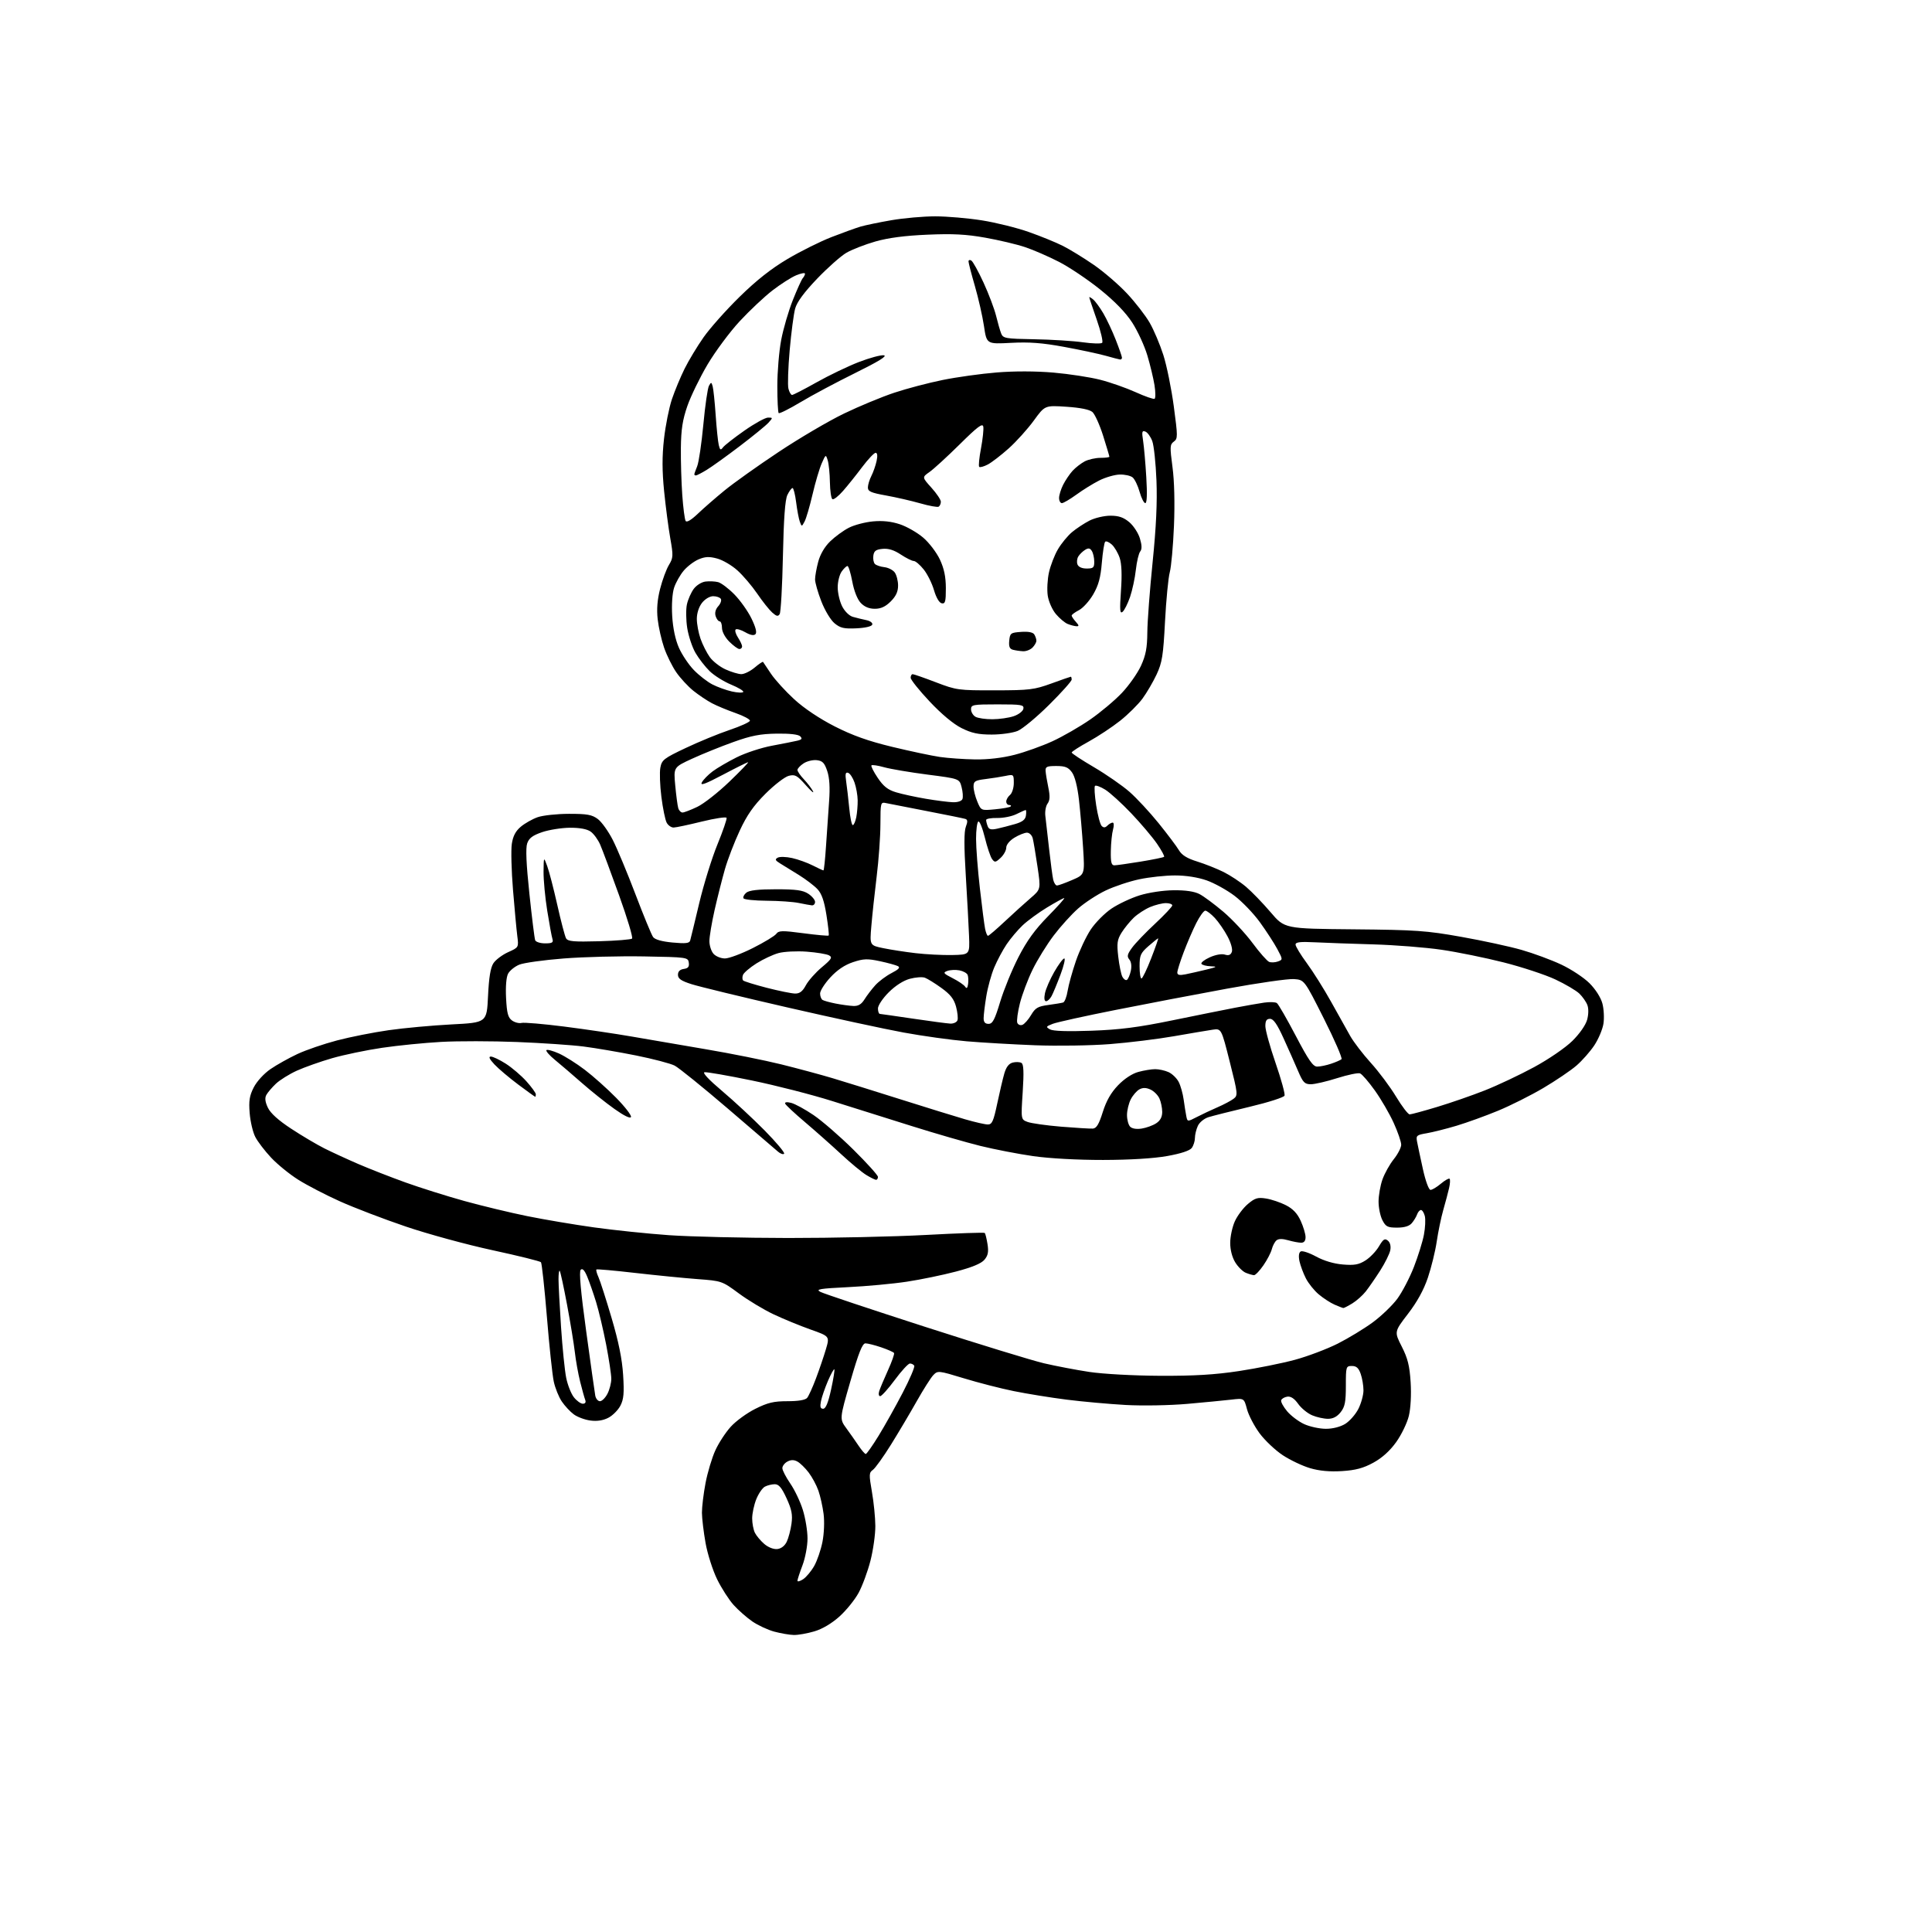 <?xml version="1.0" encoding="UTF-8" standalone="no"?>
<svg 
  version="1.1" 
  xmlns="http://www.w3.org/2000/svg" 
  xmlns:xlink="http://www.w3.org/1999/xlink" 
  xmlns:svg="http://www.w3.org/2000/svg"
  xmlns:rdf="http://www.w3.org/1999/02/22-rdf-syntax-ns#"
  xmlns:cc="http://creativecommons.org/ns#"
  xmlns:dc="http://purl.org/dc/elements/1.1/"
  viewBox="0 0 768 768"
  width="768"
  height="768"
>
<style>svg {background-color: white; }</style>"
<path stroke="none" fill="black" fill-rule="evenodd" d="M315.57,649.93C313.88,649.90 310.38,649.29 307.79,648.60C305.20,647.90 301.26,646.06 299.02,644.52C296.79,642.97 293.46,640.04 291.62,638.00C289.78,635.96 286.83,631.38 285.08,627.82C283.33,624.25 281.26,617.77 280.48,613.42C279.70,609.06 279.05,603.63 279.03,601.34C279.02,599.05 279.66,593.72 280.47,589.49C281.28,585.27 283.03,579.44 284.36,576.54C285.68,573.63 288.43,569.42 290.47,567.17C292.50,564.91 296.90,561.71 300.24,560.04C305.20,557.56 307.56,557.00 313.04,557.00C317.40,557.00 320.14,556.53 320.86,555.67C321.46,554.94 323.05,551.45 324.37,547.92C325.70,544.39 327.47,539.18 328.31,536.35C329.83,531.20 329.83,531.20 322.17,528.49C317.95,526.99 311.33,524.27 307.46,522.44C303.59,520.61 297.40,516.88 293.70,514.15C287.02,509.22 286.91,509.18 277.24,508.46C271.88,508.06 260.75,506.95 252.50,506.01C244.25,505.06 237.31,504.44 237.09,504.64C236.86,504.83 237.23,506.20 237.90,507.68C238.57,509.15 240.92,516.47 243.12,523.93C245.91,533.37 247.30,540.25 247.70,546.54C248.16,553.80 247.94,556.21 246.62,558.77C245.71,560.53 243.55,562.70 241.82,563.59C239.73,564.67 237.33,565.04 234.67,564.68C232.47,564.39 229.51,563.28 228.09,562.23C226.66,561.18 224.52,558.88 223.33,557.12C222.13,555.36 220.69,551.79 220.13,549.19C219.57,546.58 218.34,535.01 217.40,523.47C216.45,511.94 215.39,502.16 215.04,501.75C214.69,501.34 206.03,499.19 195.79,496.98C185.55,494.77 170.02,490.53 161.28,487.56C152.53,484.59 140.76,480.09 135.12,477.55C129.48,475.02 122.03,471.15 118.56,468.96C115.09,466.78 110.22,462.81 107.74,460.15C105.25,457.49 102.43,453.80 101.48,451.95C100.52,450.10 99.52,445.85 99.25,442.49C98.85,437.60 99.17,435.58 100.87,432.25C102.08,429.88 104.92,426.77 107.51,424.99C110.00,423.28 114.84,420.57 118.27,418.97C121.70,417.37 128.78,414.95 134.00,413.58C139.22,412.21 148.45,410.38 154.50,409.52C160.55,408.65 171.80,407.62 179.50,407.22C193.50,406.50 193.50,406.50 194.00,395.95C194.35,388.54 194.99,384.66 196.14,382.90C197.04,381.53 199.68,379.55 201.99,378.50C206.21,376.60 206.21,376.60 205.63,372.05C205.31,369.55 204.54,361.28 203.92,353.68C203.30,346.09 203.09,337.89 203.45,335.48C203.92,332.35 204.95,330.38 207.03,328.63C208.64,327.28 211.65,325.58 213.72,324.85C215.80,324.12 221.40,323.52 226.18,323.51C233.41,323.50 235.32,323.85 237.63,325.57C239.16,326.71 241.83,330.44 243.58,333.87C245.33,337.29 249.39,347.02 252.61,355.50C255.83,363.98 258.98,371.62 259.61,372.48C260.35,373.50 263.09,374.27 267.36,374.67C272.53,375.15 274.04,374.98 274.35,373.89C274.57,373.13 276.20,366.43 277.96,359.00C279.73,351.57 282.97,341.11 285.17,335.74C287.36,330.37 289.01,325.59 288.83,325.11C288.65,324.63 284.23,325.30 279.00,326.58C273.77,327.87 268.73,328.94 267.79,328.96C266.84,328.98 265.59,328.11 265.01,327.02C264.43,325.93 263.48,321.31 262.91,316.77C262.34,312.22 262.15,307.00 262.50,305.16C263.07,302.08 263.89,301.45 272.60,297.33C277.81,294.86 285.65,291.64 290.02,290.17C294.38,288.70 298.02,287.05 298.10,286.50C298.18,285.95 295.60,284.57 292.37,283.44C289.14,282.31 284.93,280.56 283.00,279.54C281.07,278.52 277.76,276.30 275.63,274.60C273.51,272.89 270.44,269.58 268.82,267.23C267.21,264.89 265.03,260.49 263.99,257.46C262.95,254.44 261.80,249.36 261.44,246.17C260.99,242.18 261.29,238.41 262.42,234.02C263.31,230.53 264.88,226.28 265.91,224.58C267.63,221.74 267.67,220.92 266.45,214.00C265.72,209.88 264.62,201.46 264.00,195.30C263.19,187.21 263.17,181.45 263.95,174.49C264.54,169.20 265.96,162.09 267.10,158.69C268.25,155.30 270.51,149.85 272.13,146.59C273.74,143.33 277.14,137.70 279.68,134.08C282.22,130.46 288.66,123.22 293.99,118.00C300.69,111.43 306.57,106.78 313.09,102.93C318.26,99.87 326.10,95.97 330.50,94.26C334.90,92.55 340.07,90.68 342.00,90.10C343.93,89.53 349.50,88.37 354.38,87.53C359.27,86.69 367.09,86.00 371.76,86.00C376.44,86.00 384.80,86.72 390.34,87.60C395.89,88.48 404.26,90.56 408.96,92.22C413.66,93.87 419.75,96.36 422.50,97.74C425.25,99.13 430.77,102.51 434.76,105.26C438.75,108.01 444.71,113.14 448.01,116.67C451.31,120.19 455.36,125.42 457.01,128.29C458.67,131.15 461.11,136.93 462.45,141.13C463.79,145.32 465.66,154.50 466.60,161.53C468.21,173.57 468.22,174.37 466.61,175.55C465.06,176.68 465.01,177.62 466.08,185.65C466.82,191.14 467.04,200.00 466.67,209.00C466.34,216.97 465.59,225.30 465.00,227.50C464.41,229.70 463.56,238.51 463.11,247.08C462.41,260.62 461.97,263.37 459.78,268.08C458.39,271.06 455.85,275.40 454.14,277.73C452.42,280.05 448.43,284.01 445.26,286.52C442.09,289.03 436.47,292.75 432.76,294.79C429.05,296.83 426.01,298.79 426.01,299.14C426.00,299.49 430.00,302.12 434.88,304.98C439.76,307.85 446.10,312.24 448.96,314.74C451.82,317.24 457.05,322.88 460.59,327.26C464.12,331.64 467.75,336.46 468.64,337.97C469.80,339.93 471.88,341.22 475.88,342.46C478.97,343.42 483.68,345.29 486.35,346.61C489.02,347.94 493.07,350.61 495.35,352.55C497.63,354.49 502.01,359.02 505.08,362.62C510.65,369.17 510.65,369.17 538.08,369.42C562.88,369.65 566.97,369.93 580.88,372.41C589.35,373.91 600.15,376.25 604.88,377.61C609.62,378.97 616.72,381.59 620.66,383.45C624.59,385.30 629.63,388.63 631.85,390.85C634.24,393.24 636.34,396.53 636.97,398.88C637.56,401.08 637.75,404.72 637.39,406.97C637.03,409.22 635.40,413.07 633.77,415.53C632.14,418.00 628.93,421.63 626.65,423.60C624.37,425.57 618.45,429.57 613.50,432.50C608.55,435.42 600.45,439.49 595.50,441.53C590.55,443.58 583.12,446.26 579.00,447.50C574.88,448.73 569.54,450.07 567.15,450.48C563.12,451.16 562.84,451.40 563.31,453.85C563.58,455.31 564.63,460.21 565.63,464.75C566.67,469.47 567.97,473.00 568.65,473.00C569.31,473.00 571.17,471.89 572.78,470.53C574.40,469.17 575.96,468.29 576.24,468.58C576.53,468.87 576.44,470.54 576.03,472.30C575.62,474.06 574.59,477.98 573.72,481.00C572.86,484.02 571.69,489.67 571.12,493.54C570.55,497.41 568.96,503.87 567.60,507.90C565.95,512.79 563.31,517.58 559.67,522.30C554.23,529.39 554.23,529.39 557.23,535.30C559.61,539.98 560.34,542.93 560.75,549.47C561.06,554.40 560.77,559.78 560.04,562.83C559.37,565.63 557.10,570.33 555.01,573.25C552.48,576.77 549.40,579.55 545.91,581.45C541.94,583.62 538.87,584.44 533.49,584.78C528.67,585.09 524.55,584.72 520.84,583.64C517.82,582.76 512.91,580.44 509.92,578.47C506.94,576.50 502.79,572.58 500.69,569.74C498.60,566.91 496.35,562.61 495.70,560.18C494.53,555.78 494.53,555.78 489.51,556.37C486.76,556.69 478.88,557.45 472.00,558.06C465.01,558.67 454.21,558.87 447.50,558.50C440.90,558.13 430.32,557.18 424.00,556.38C417.68,555.58 408.23,554.05 403.00,552.99C397.77,551.93 388.85,549.64 383.16,547.90C373.05,544.82 372.77,544.79 371.01,546.62C370.02,547.65 367.06,552.33 364.42,557.00C361.79,561.67 357.16,569.47 354.15,574.31C351.13,579.16 347.90,583.66 346.97,584.31C345.44,585.39 345.41,586.18 346.60,593.00C347.33,597.12 347.94,603.24 347.96,606.59C347.98,609.94 347.11,616.16 346.02,620.41C344.93,624.67 342.81,630.41 341.31,633.17C339.81,635.94 336.38,640.17 333.69,642.59C330.63,645.34 326.90,647.55 323.72,648.49C320.92,649.32 317.26,649.97 315.57,649.93zM319.25,627.77C320.49,626.95 322.47,624.59 323.65,622.51C324.83,620.43 326.31,616.12 326.94,612.92C327.59,609.61 327.78,604.80 327.39,601.80C327.01,598.88 326.09,594.73 325.33,592.57C324.58,590.41 322.83,587.15 321.44,585.33C320.05,583.51 318.04,581.55 316.96,580.98C315.59,580.24 314.40,580.25 313.00,581.00C311.90,581.59 311.00,582.76 311.00,583.61C311.00,584.45 312.42,587.20 314.15,589.72C315.89,592.24 318.14,596.97 319.15,600.24C320.17,603.51 321.00,608.61 321.00,611.58C321.00,614.56 320.10,619.34 319.00,622.24C317.90,625.13 317.00,627.89 317.00,628.37C317.00,628.85 318.01,628.58 319.25,627.77zM308.99,615.77C310.54,615.60 311.96,614.50 312.75,612.85C313.44,611.40 314.29,608.18 314.63,605.71C315.12,602.12 314.72,600.08 312.68,595.61C310.74,591.37 309.59,590.00 307.99,590.00C306.82,590.00 305.05,590.44 304.05,590.97C303.06,591.50 301.51,593.76 300.62,595.99C299.73,598.22 299.00,601.64 299.00,603.59C299.00,605.54 299.49,608.11 300.09,609.32C300.70,610.52 302.38,612.52 303.84,613.77C305.40,615.10 307.53,615.93 308.99,615.77zM344.15,577.99C344.50,577.99 346.80,574.74 349.25,570.75C351.70,566.76 356.01,559.06 358.84,553.63C361.66,548.21 363.73,543.37 363.43,542.88C363.13,542.40 362.35,542.01 361.69,542.02C361.04,542.03 358.34,544.96 355.71,548.52C353.07,552.08 350.45,555.00 349.89,555.00C349.31,555.00 349.15,554.11 349.51,552.96C349.87,551.84 351.43,548.12 352.98,544.71C354.53,541.29 355.62,538.20 355.40,537.84C355.18,537.48 352.89,536.47 350.32,535.59C347.75,534.72 344.92,534.00 344.03,534.00C342.81,534.00 341.35,537.66 338.06,549.02C333.71,564.04 333.71,564.04 336.44,567.77C337.94,569.82 340.14,572.96 341.33,574.74C342.53,576.52 343.79,577.98 344.15,577.99zM527.00,567.97C529.73,567.99 532.76,567.22 534.71,566.04C536.47,564.96 538.84,562.28 539.96,560.08C541.08,557.88 542.00,554.55 542.00,552.69C542.00,550.82 541.51,547.88 540.90,546.15C540.08,543.80 539.20,543.00 537.40,543.00C535.07,543.00 535.00,543.23 535.00,550.87C535.00,557.31 534.63,559.21 532.93,561.37C531.52,563.15 529.90,564.00 527.90,564.00C526.27,564.00 523.44,563.38 521.62,562.61C519.79,561.85 517.28,559.80 516.04,558.06C514.53,555.93 513.11,554.99 511.72,555.19C510.59,555.36 509.49,556.01 509.29,556.62C509.08,557.24 510.15,559.22 511.67,561.02C513.18,562.81 516.24,565.11 518.46,566.12C520.68,567.13 524.52,567.96 527.00,567.97zM327.22,560.00C328.24,560.00 329.21,557.66 330.37,552.36C331.29,548.16 331.87,544.54 331.66,544.33C331.45,544.11 330.30,546.20 329.11,548.96C327.93,551.72 326.68,555.33 326.35,556.99C325.90,559.25 326.12,560.00 327.22,560.00zM231.68,558.00C232.65,558.00 233.00,557.43 232.63,556.47C232.30,555.63 231.40,552.36 230.61,549.22C229.83,546.07 228.88,540.80 228.51,537.50C228.13,534.20 226.74,525.68 225.40,518.58C224.07,511.47 222.76,505.43 222.49,505.16C222.22,504.89 222.01,506.43 222.02,508.58C222.02,510.74 222.48,519.25 223.02,527.50C223.57,535.75 224.49,544.84 225.07,547.69C225.64,550.54 227.02,554.03 228.13,555.44C229.24,556.85 230.84,558.00 231.68,558.00zM238.49,557.00C239.29,557.00 240.64,555.67 241.47,554.05C242.31,552.43 243.00,549.75 243.00,548.10C243.00,546.45 242.08,540.34 240.96,534.52C239.83,528.70 238.03,521.07 236.95,517.57C235.87,514.07 234.28,509.52 233.42,507.47C232.36,504.92 231.54,504.06 230.84,504.76C230.14,505.46 230.82,513.18 233.01,529.14C234.77,541.99 236.39,553.51 236.62,554.75C236.85,555.99 237.69,557.00 238.49,557.00zM461.00,546.90C474.73,546.96 482.85,546.48 492.50,545.02C499.65,543.93 509.65,541.92 514.72,540.55C519.78,539.18 527.43,536.29 531.72,534.14C536.00,531.98 542.30,528.15 545.73,525.63C549.15,523.10 553.53,518.89 555.46,516.27C557.39,513.65 560.35,507.98 562.03,503.68C563.70,499.38 565.51,493.60 566.03,490.83C566.56,488.06 566.72,484.72 566.39,483.40C566.05,482.08 565.37,481.00 564.86,481.00C564.35,481.00 563.66,481.79 563.32,482.75C562.98,483.71 562.02,485.29 561.19,486.25C560.19,487.41 558.25,488.00 555.37,488.00C551.60,488.00 550.86,487.63 549.53,485.05C548.69,483.43 548.00,480.11 548.00,477.68C548.00,475.24 548.69,471.28 549.54,468.88C550.39,466.47 552.41,462.84 554.04,460.81C555.67,458.78 557.00,456.18 557.00,455.04C557.00,453.89 555.66,450.00 554.02,446.38C552.38,442.77 549.02,436.98 546.55,433.52C544.09,430.07 541.43,426.99 540.64,426.69C539.86,426.39 535.77,427.24 531.57,428.57C527.36,429.91 522.65,431.00 521.09,431.00C518.61,431.00 517.96,430.32 516.01,425.75C514.78,422.86 512.18,417.01 510.24,412.75C507.69,407.12 506.21,405.00 504.86,405.00C503.48,405.00 503.00,405.74 503.00,407.89C503.00,409.48 504.82,416.07 507.05,422.53C509.28,428.99 510.89,434.85 510.63,435.53C510.36,436.22 504.15,438.21 496.82,439.95C489.50,441.70 482.10,443.56 480.40,444.09C478.65,444.64 476.79,446.16 476.15,447.58C475.52,448.96 475.00,451.11 475.00,452.36C475.00,453.60 474.44,455.38 473.75,456.32C472.95,457.41 469.46,458.56 464.00,459.54C458.64,460.50 449.22,461.08 438.50,461.10C428.34,461.11 417.16,460.50 410.72,459.58C404.78,458.73 395.33,456.90 389.72,455.52C384.10,454.13 371.85,450.59 362.50,447.65C353.15,444.72 338.90,440.23 330.82,437.69C322.75,435.14 308.36,431.46 298.85,429.50C289.34,427.54 280.88,426.07 280.05,426.23C279.13,426.41 281.86,429.31 287.02,433.66C291.68,437.59 299.30,444.66 303.95,449.37C308.59,454.08 312.08,458.25 311.70,458.63C311.32,459.01 310.22,458.63 309.26,457.79C308.29,456.95 299.33,449.26 289.34,440.70C279.35,432.14 269.83,424.45 268.19,423.60C266.54,422.75 259.64,420.94 252.85,419.57C246.06,418.21 236.68,416.61 232.00,416.01C227.32,415.41 215.40,414.60 205.50,414.21C195.60,413.82 182.05,413.80 175.39,414.17C168.73,414.54 158.18,415.59 151.95,416.51C145.72,417.42 136.77,419.29 132.06,420.64C127.35,422.00 121.03,424.24 118.00,425.61C114.97,426.99 111.22,429.33 109.66,430.81C108.10,432.29 106.40,434.29 105.87,435.26C105.21,436.48 105.40,438.04 106.49,440.33C107.53,442.52 110.65,445.34 115.78,448.70C120.02,451.49 125.97,455.01 129.00,456.53C132.03,458.05 138.10,460.84 142.50,462.74C146.90,464.64 155.29,467.92 161.15,470.03C167.01,472.14 177.58,475.47 184.65,477.43C191.72,479.38 202.97,482.09 209.65,483.44C216.33,484.79 228.25,486.81 236.15,487.91C244.04,489.01 257.47,490.41 265.98,491.01C274.50,491.60 295.81,492.10 313.33,492.12C330.85,492.13 355.50,491.59 368.10,490.91C380.70,490.23 391.21,489.87 391.46,490.12C391.70,490.37 392.20,492.37 392.55,494.56C393.04,497.63 392.76,499.06 391.34,500.76C390.09,502.26 386.46,503.77 379.99,505.47C374.76,506.85 365.98,508.66 360.49,509.49C355.00,510.33 344.48,511.30 337.13,511.66C325.69,512.23 324.11,512.50 326.13,513.55C327.43,514.23 346.05,520.44 367.50,527.36C388.95,534.28 410.32,540.83 415.00,541.93C419.68,543.02 427.77,544.57 433.00,545.36C438.43,546.18 450.43,546.84 461.00,546.90zM534.00,519.96C533.73,519.94 532.15,519.33 530.50,518.61C528.85,517.89 526.02,516.05 524.21,514.52C522.39,513.00 520.09,510.12 519.08,508.12C518.07,506.13 516.94,503.08 516.56,501.35C516.14,499.36 516.31,497.93 517.03,497.48C517.66,497.09 520.42,498.00 523.16,499.49C526.30,501.20 530.25,502.37 533.82,502.66C538.38,503.04 540.15,502.72 542.79,501.05C544.60,499.91 547.01,497.40 548.15,495.46C549.87,492.55 550.48,492.16 551.70,493.17C552.62,493.93 552.97,495.38 552.65,497.01C552.36,498.46 550.56,502.08 548.65,505.07C546.73,508.06 544.15,511.79 542.91,513.37C541.66,514.95 539.26,517.09 537.57,518.12C535.88,519.15 534.27,519.98 534.00,519.96zM498.50,506.90C497.95,506.88 496.49,506.47 495.26,505.97C494.02,505.48 492.11,503.59 491.01,501.78C489.78,499.76 489.01,496.77 489.03,494.00C489.04,491.52 489.87,487.68 490.88,485.46C491.89,483.24 494.22,480.15 496.05,478.61C498.89,476.22 499.96,475.90 503.28,476.43C505.43,476.77 508.98,477.97 511.17,479.09C513.97,480.52 515.71,482.36 517.05,485.31C518.10,487.61 518.97,490.51 518.98,491.75C518.99,493.24 518.40,494.00 517.24,494.00C516.28,494.00 513.95,493.56 512.07,493.02C509.79,492.37 508.25,492.38 507.43,493.06C506.75,493.62 505.92,495.20 505.57,496.56C505.23,497.93 503.72,500.82 502.23,502.98C500.73,505.15 499.05,506.91 498.50,506.90zM348.25,469.00C347.84,468.99 346.08,468.13 344.35,467.07C342.61,466.01 338.11,462.28 334.35,458.79C330.58,455.29 324.12,449.57 320.00,446.07C315.88,442.58 312.33,439.27 312.12,438.72C311.89,438.10 312.80,437.98 314.50,438.41C316.02,438.79 320.02,440.97 323.38,443.25C326.75,445.53 333.89,451.72 339.25,457.02C344.61,462.32 349.00,467.18 349.00,467.83C349.00,468.47 348.66,469.00 348.25,469.00zM434.42,448.63C435.88,448.53 436.84,446.93 438.37,442.06C439.79,437.56 441.62,434.36 444.45,431.41C446.93,428.83 450.05,426.78 452.50,426.11C454.70,425.51 457.72,425.01 459.20,425.01C460.69,425.00 463.09,425.54 464.53,426.19C465.97,426.85 467.78,428.60 468.55,430.09C469.31,431.57 470.21,434.75 470.53,437.15C470.86,439.54 471.33,442.50 471.58,443.73C472.03,445.95 472.03,445.95 475.76,444.03C477.82,442.97 481.52,441.22 484.00,440.15C486.48,439.08 489.33,437.56 490.35,436.79C492.14,435.43 492.09,434.92 488.85,422.09C485.50,408.81 485.50,408.81 482.00,409.33C480.07,409.61 473.19,410.78 466.70,411.91C460.21,413.05 448.74,414.46 441.20,415.05C433.67,415.64 420.30,415.84 411.50,415.51C402.70,415.17 390.43,414.46 384.23,413.93C378.03,413.40 366.78,411.84 359.23,410.45C351.68,409.07 330.82,404.56 312.88,400.44C294.93,396.32 277.83,392.17 274.88,391.22C270.74,389.90 269.50,389.04 269.50,387.50C269.50,386.17 270.28,385.39 271.81,385.17C273.54,384.93 274.04,384.30 273.81,382.67C273.51,380.55 273.09,380.49 256.00,380.19C246.38,380.02 232.00,380.38 224.06,381.01C216.11,381.63 208.16,382.74 206.39,383.48C204.61,384.22 202.63,385.83 201.98,387.04C201.25,388.39 200.94,392.16 201.17,396.73C201.48,402.74 201.93,404.48 203.52,405.65C204.61,406.44 206.32,406.88 207.31,406.63C208.31,406.37 215.96,407.02 224.31,408.08C232.67,409.15 244.68,410.92 251.00,412.02C257.32,413.13 270.60,415.40 280.50,417.08C290.40,418.75 303.90,421.46 310.50,423.09C317.10,424.73 326.32,427.21 331.00,428.61C335.68,430.01 347.82,433.79 358.00,437.01C368.18,440.23 379.70,443.80 383.61,444.93C387.52,446.07 391.60,447.00 392.69,447.00C394.35,447.00 394.93,445.71 396.40,438.75C397.36,434.21 398.63,428.80 399.23,426.73C399.99,424.13 401.04,422.78 402.61,422.38C403.86,422.07 405.42,422.14 406.06,422.54C406.92,423.07 407.05,426.22 406.54,434.13C405.83,444.99 405.83,444.99 408.45,445.98C409.89,446.53 415.89,447.38 421.78,447.87C427.68,448.35 433.37,448.70 434.42,448.63zM453.86,448.62C455.70,448.33 458.29,447.39 459.61,446.52C461.23,445.46 462.00,444.01 462.00,442.02C462.00,440.41 461.50,438.00 460.89,436.66C460.28,435.32 458.68,433.72 457.33,433.11C455.62,432.33 454.30,432.30 452.95,433.03C451.89,433.59 450.34,435.37 449.51,436.98C448.68,438.59 448.00,441.41 448.00,443.25C448.00,445.09 448.56,447.17 449.25,447.88C450.02,448.66 451.80,448.95 453.86,448.62zM250.83,444.00C250.58,444.76 248.15,443.59 244.29,440.85C240.91,438.46 235.07,433.80 231.31,430.50C227.56,427.20 222.71,423.05 220.55,421.28C218.38,419.51 216.89,417.78 217.22,417.44C217.56,417.11 219.78,417.71 222.17,418.77C224.55,419.84 229.20,422.77 232.50,425.29C235.80,427.80 241.37,432.77 244.87,436.33C248.37,439.88 251.05,443.34 250.83,444.00zM560.36,442.99C560.99,442.98 565.89,441.65 571.27,440.03C576.64,438.41 585.19,435.45 590.27,433.44C595.34,431.44 604.14,427.28 609.81,424.21C615.67,421.03 622.23,416.53 625.02,413.80C627.89,410.97 630.32,407.50 630.90,405.40C631.49,403.27 631.53,400.90 631.00,399.51C630.52,398.24 629.08,396.19 627.81,394.96C626.54,393.74 622.24,391.21 618.26,389.34C614.27,387.47 605.05,384.43 597.76,382.58C590.47,380.73 579.33,378.46 573.00,377.54C566.67,376.61 554.52,375.66 546.00,375.41C537.48,375.17 527.01,374.79 522.75,374.58C516.87,374.28 515.00,374.50 515.00,375.48C515.00,376.20 517.02,379.52 519.49,382.88C521.96,386.23 526.30,393.14 529.14,398.24C531.98,403.33 535.40,409.45 536.74,411.83C538.08,414.20 541.76,419.01 544.92,422.50C548.09,425.99 552.60,432.03 554.95,435.92C557.31,439.82 559.74,442.99 560.36,442.99zM212.75,435.98C212.61,435.98 209.57,433.79 206.00,431.12C202.43,428.45 198.18,424.86 196.56,423.14C194.56,421.00 194.10,420.00 195.12,420.00C195.94,420.00 198.61,421.27 201.05,422.83C203.50,424.39 207.19,427.54 209.25,429.83C211.31,432.13 213.00,434.45 213.00,435.00C213.00,435.55 212.89,435.99 212.75,435.98zM523.60,423.99C524.76,424.00 527.23,423.49 529.10,422.86C530.97,422.24 532.84,421.42 533.27,421.05C533.69,420.68 530.54,413.42 526.27,404.93C518.50,389.50 518.50,389.50 514.35,389.20C512.06,389.03 500.14,390.74 487.85,392.99C475.56,395.25 455.60,399.05 443.50,401.46C431.40,403.86 420.15,406.34 418.50,406.98C415.74,408.05 415.65,408.22 417.40,409.20C418.62,409.89 424.47,410.07 433.90,409.73C445.19,409.32 452.47,408.39 466.00,405.61C475.62,403.64 486.88,401.37 491.00,400.58C495.12,399.79 500.30,398.88 502.50,398.56C504.70,398.24 506.98,398.32 507.58,398.74C508.17,399.16 511.55,405.01 515.08,411.74C520.18,421.46 521.93,423.99 523.60,423.99zM406.42,407.39C407.24,407.08 408.79,405.32 409.88,403.48C411.55,400.65 412.58,400.05 416.67,399.50C419.33,399.14 422.00,398.70 422.61,398.51C423.22,398.32 424.03,396.24 424.40,393.87C424.78,391.50 426.26,386.18 427.68,382.03C429.10,377.89 431.76,372.25 433.59,369.50C435.42,366.75 439.12,363.01 441.82,361.19C444.51,359.37 449.55,357.00 453.01,355.92C456.62,354.80 462.36,353.93 466.52,353.89C471.28,353.84 474.79,354.36 476.80,355.40C478.49,356.27 482.76,359.44 486.30,362.44C489.84,365.45 495.06,371.03 497.89,374.85C500.72,378.68 503.71,382.06 504.52,382.37C505.33,382.68 506.90,382.60 508.00,382.20C509.97,381.47 509.97,381.41 507.72,377.21C506.47,374.88 503.37,370.10 500.83,366.60C498.29,363.09 493.74,358.36 490.72,356.08C487.69,353.79 482.71,351.04 479.64,349.96C476.14,348.74 471.44,348.00 467.09,348.00C463.26,348.00 456.89,348.68 452.93,349.52C448.96,350.35 442.94,352.36 439.54,353.98C436.14,355.60 431.21,358.82 428.59,361.13C425.96,363.44 421.58,368.28 418.85,371.89C416.12,375.49 412.34,381.61 410.46,385.47C408.57,389.34 406.31,395.35 405.43,398.83C404.56,402.31 404.09,405.79 404.38,406.56C404.68,407.33 405.60,407.71 406.42,407.39zM377.78,406.90C379.04,406.95 380.30,406.37 380.60,405.60C380.89,404.84 380.64,402.39 380.05,400.18C379.22,397.12 377.82,395.32 374.23,392.73C371.63,390.85 368.66,389.02 367.64,388.65C366.62,388.28 363.93,388.48 361.66,389.09C359.10,389.78 355.91,391.83 353.27,394.47C350.91,396.82 349.00,399.69 349.00,400.87C349.00,402.04 349.34,403.02 349.75,403.04C350.16,403.07 356.12,403.92 363.00,404.94C369.88,405.96 376.53,406.84 377.78,406.90zM392.97,407.00C394.57,407.00 395.42,405.39 397.58,398.25C399.03,393.44 402.30,385.45 404.84,380.50C408.19,373.97 411.42,369.51 416.59,364.25C420.51,360.26 423.41,357.00 423.04,357.00C422.67,357.00 419.59,358.69 416.19,360.75C412.80,362.81 408.43,366.01 406.49,367.85C404.55,369.70 401.70,373.07 400.16,375.35C398.62,377.63 396.41,381.78 395.23,384.57C394.06,387.35 392.63,392.53 392.06,396.07C391.48,399.60 391.01,403.51 391.01,404.75C391.00,406.32 391.59,407.00 392.97,407.00zM339.23,399.89C341.19,399.97 342.43,399.23 343.66,397.25C344.60,395.74 346.52,393.22 347.93,391.66C349.34,390.10 352.27,387.91 354.43,386.80C357.27,385.33 357.96,384.58 356.93,384.05C356.14,383.65 352.91,382.76 349.73,382.08C344.80,381.03 343.26,381.08 339.06,382.48C335.78,383.57 332.80,385.58 330.08,388.53C327.83,390.97 326.00,393.84 326.00,394.92C326.00,396.00 326.44,397.16 326.98,397.49C327.53,397.83 329.89,398.48 332.23,398.94C334.58,399.40 337.73,399.83 339.23,399.89zM415.84,398.00C415.15,398.00 414.98,396.84 415.38,394.87C415.72,393.15 417.38,389.32 419.07,386.37C420.76,383.42 422.56,381.00 423.06,381.00C423.57,381.00 422.89,383.90 421.56,387.44C420.23,390.98 418.64,394.81 418.03,395.94C417.43,397.07 416.44,398.00 415.84,398.00zM316.02,394.95C317.89,394.99 319.02,394.12 320.35,391.65C321.35,389.80 324.20,386.59 326.69,384.50C330.57,381.26 330.99,380.57 329.56,379.77C328.64,379.26 324.65,378.60 320.69,378.30C316.74,378.01 311.69,378.26 309.48,378.86C307.28,379.46 303.33,381.31 300.70,382.97C298.08,384.63 295.67,386.69 295.35,387.54C295.02,388.39 295.05,389.38 295.42,389.75C295.78,390.12 300.00,391.42 304.79,392.66C309.58,393.89 314.64,394.92 316.02,394.95zM384.83,391.18C385.01,389.90 384.93,388.27 384.66,387.56C384.39,386.85 382.92,386.03 381.39,385.73C379.87,385.44 377.70,385.55 376.57,385.96C374.76,386.63 374.99,386.96 378.70,388.85C380.99,390.01 383.23,391.54 383.68,392.24C384.25,393.12 384.60,392.80 384.83,391.18zM447.97,389.52C448.45,389.22 449.15,387.61 449.51,385.95C449.92,384.07 449.70,382.35 448.93,381.42C447.91,380.19 448.11,379.33 450.03,376.71C451.32,374.94 455.44,370.65 459.19,367.16C462.93,363.67 466.00,360.40 466.00,359.91C466.00,359.41 464.86,359.00 463.47,359.00C462.08,359.00 459.26,359.70 457.22,360.55C455.17,361.41 452.23,363.32 450.68,364.80C449.13,366.29 446.95,368.97 445.83,370.77C444.11,373.56 443.91,374.98 444.52,380.27C444.91,383.70 445.65,387.30 446.16,388.28C446.68,389.26 447.49,389.81 447.97,389.52zM453.75,388.97C454.16,388.96 455.90,385.36 457.60,380.97C459.31,376.59 460.56,373.00 460.39,373.00C460.21,373.00 458.48,374.40 456.53,376.10C453.39,378.86 453.00,379.75 453.00,384.10C453.00,386.80 453.34,388.99 453.75,388.97zM471.25,387.31C473.04,386.95 476.75,386.11 479.50,385.44C483.81,384.39 484.06,384.21 481.31,384.11C479.55,384.05 477.88,383.61 477.59,383.14C477.29,382.67 478.79,381.50 480.92,380.54C483.18,379.52 485.66,379.07 486.89,379.47C488.39,379.94 489.20,379.64 489.67,378.41C490.06,377.41 489.35,374.84 487.97,372.25C486.68,369.80 484.40,366.50 482.91,364.90C481.42,363.31 479.71,362.00 479.12,362.00C478.52,362.00 476.91,364.22 475.53,366.94C474.16,369.65 471.90,374.88 470.52,378.56C469.13,382.23 468.00,385.85 468.00,386.59C468.00,387.59 468.86,387.78 471.25,387.31zM288.18,381.00C289.75,381.00 294.74,379.14 299.26,376.87C303.77,374.60 307.97,372.06 308.58,371.22C309.56,369.89 310.87,369.86 319.38,370.98C324.71,371.69 329.22,372.09 329.41,371.88C329.61,371.67 329.20,368.00 328.52,363.71C327.63,358.10 326.63,355.24 324.95,353.45C323.67,352.08 320.34,349.55 317.56,347.82C314.78,346.10 311.42,344.03 310.10,343.22C308.16,342.03 307.97,341.59 309.15,340.94C309.95,340.49 312.53,340.56 314.89,341.09C317.25,341.62 320.92,342.94 323.05,344.02C325.18,345.11 327.10,346.00 327.33,346.00C327.55,346.00 328.01,341.61 328.36,336.25C328.70,330.89 329.25,322.90 329.58,318.50C329.98,313.04 329.75,309.23 328.84,306.50C327.75,303.25 326.97,302.44 324.69,302.18C323.14,302.00 320.77,302.57 319.44,303.45C318.10,304.33 317.00,305.51 317.00,306.07C317.00,306.63 318.15,308.31 319.56,309.79C320.97,311.28 322.59,313.40 323.16,314.50C323.72,315.60 322.43,314.52 320.29,312.09C316.86,308.22 316.05,307.77 313.55,308.40C311.98,308.79 307.83,311.99 304.31,315.50C299.54,320.27 296.93,324.01 294.05,330.20C291.92,334.76 289.27,341.65 288.17,345.50C287.07,349.35 285.23,356.63 284.08,361.68C282.94,366.74 282.00,372.32 282.00,374.11C282.00,375.89 282.74,378.17 283.65,379.17C284.57,380.18 286.60,381.00 288.18,381.00zM378.50,379.64C385.50,379.50 385.50,379.50 385.21,372.00C385.05,367.88 384.46,357.06 383.91,347.96C383.20,336.53 383.21,330.57 383.93,328.67C384.72,326.61 384.67,325.83 383.74,325.53C383.06,325.31 376.20,323.92 368.50,322.43C360.80,320.95 353.49,319.52 352.25,319.25C350.05,318.78 350.00,318.97 349.98,327.63C349.97,332.51 349.30,341.90 348.48,348.50C347.67,355.10 346.72,363.94 346.37,368.15C345.72,375.80 345.72,375.80 351.11,376.91C354.07,377.52 359.88,378.42 364.00,378.90C368.12,379.38 374.65,379.72 378.50,379.64zM216.67,375.00C219.51,375.00 220.04,374.68 219.60,373.25C219.30,372.29 218.37,367.23 217.53,362.00C216.69,356.77 216.04,349.80 216.07,346.50C216.14,340.50 216.14,340.50 217.52,344.27C218.29,346.34 220.09,353.31 221.54,359.75C222.98,366.20 224.55,372.15 225.01,372.98C225.72,374.24 227.97,374.44 238.18,374.16C244.96,373.97 250.84,373.49 251.26,373.10C251.68,372.70 249.36,364.98 246.11,355.94C242.86,346.90 239.49,337.84 238.61,335.82C237.74,333.79 236.02,331.43 234.79,330.57C233.34,329.55 230.44,329.02 226.53,329.04C223.21,329.07 218.26,329.86 215.51,330.79C211.72,332.09 210.30,333.16 209.57,335.25C208.91,337.14 209.19,343.42 210.44,355.25C211.44,364.74 212.47,373.06 212.74,373.75C213.00,374.44 214.77,375.00 216.67,375.00zM392.74,372.00C393.07,372.00 396.09,369.41 399.46,366.25C402.84,363.09 407.43,358.93 409.68,357.00C413.75,353.50 413.75,353.50 412.42,344.50C411.69,339.55 410.84,334.49 410.53,333.25C410.21,332.00 409.19,331.00 408.23,331.00C407.28,331.01 405.04,331.90 403.25,332.99C401.35,334.15 400.00,335.79 400.00,336.95C400.00,338.03 399.00,339.86 397.77,341.00C395.75,342.88 395.42,342.93 394.36,341.48C393.71,340.59 392.42,336.75 391.49,332.94C390.55,329.13 389.39,326.26 388.89,326.57C388.40,326.87 388.00,329.97 388.00,333.46C388.00,336.95 388.68,345.82 389.52,353.15C390.35,360.49 391.29,367.74 391.60,369.25C391.91,370.76 392.42,372.00 392.74,372.00zM322.75,359.89C322.06,359.82 319.70,359.40 317.50,358.94C315.30,358.49 309.59,358.09 304.81,358.06C300.03,358.03 295.87,357.60 295.57,357.11C295.27,356.63 295.76,355.61 296.66,354.86C297.81,353.91 301.36,353.50 308.45,353.50C316.47,353.50 319.15,353.87 321.29,355.27C322.78,356.25 324.00,357.71 324.00,358.52C324.00,359.34 323.44,359.95 322.75,359.89zM420.17,352.00C420.70,352.00 423.40,351.02 426.17,349.83C431.22,347.66 431.22,347.66 430.55,337.08C430.18,331.26 429.44,322.68 428.91,318.00C428.30,312.64 427.26,308.58 426.11,307.00C424.64,304.99 423.42,304.50 419.89,304.50C416.12,304.50 415.52,304.78 415.64,306.50C415.72,307.60 416.21,310.57 416.74,313.10C417.44,316.51 417.36,318.16 416.42,319.44C415.72,320.39 415.33,322.60 415.54,324.34C415.76,326.08 416.43,332.00 417.04,337.50C417.65,343.00 418.39,348.51 418.68,349.75C418.98,350.99 419.65,352.00 420.17,352.00zM442.99,343.98C443.82,343.97 448.50,343.31 453.39,342.51C458.28,341.71 462.49,340.85 462.74,340.60C462.99,340.35 461.72,338.01 459.93,335.40C458.13,332.79 453.54,327.36 449.71,323.33C445.89,319.31 441.21,315.06 439.33,313.89C437.44,312.73 435.61,312.05 435.27,312.40C434.93,312.74 435.14,316.22 435.75,320.13C436.35,324.05 437.33,327.73 437.93,328.33C438.69,329.09 439.34,329.06 440.20,328.20C440.86,327.54 441.81,327.00 442.31,327.00C442.82,327.00 442.88,328.20 442.45,329.75C442.02,331.26 441.63,335.09 441.57,338.25C441.49,342.77 441.80,344.00 442.99,343.98zM396.36,329.42C398.06,329.05 401.27,328.22 403.48,327.58C406.41,326.73 407.59,325.82 407.82,324.21C408.00,322.99 407.95,322.00 407.72,322.00C407.49,322.00 405.84,322.73 404.05,323.62C402.26,324.52 398.81,325.21 396.40,325.16C393.98,325.11 392.00,325.47 392.00,325.95C392.00,326.44 392.28,327.57 392.63,328.47C393.11,329.72 393.98,329.94 396.36,329.42zM338.99,328.00C339.41,328.00 340.03,326.59 340.38,324.88C340.72,323.16 340.97,320.12 340.94,318.12C340.91,316.13 340.35,312.96 339.69,311.08C339.04,309.19 337.89,307.45 337.14,307.21C336.09,306.86 335.92,307.64 336.36,310.63C336.68,312.76 337.23,317.54 337.59,321.25C337.94,324.96 338.57,328.00 338.99,328.00zM271.32,322.99C271.97,322.98 274.61,321.97 277.18,320.74C279.76,319.51 285.49,315.01 289.92,310.75C294.35,306.49 297.71,303.00 297.38,303.00C297.05,303.00 292.55,305.23 287.37,307.97C280.34,311.68 278.23,312.45 279.00,311.01C279.56,309.95 281.48,307.99 283.26,306.65C285.04,305.31 289.36,302.79 292.86,301.04C296.35,299.29 302.65,297.22 306.86,296.44C311.06,295.65 315.58,294.76 316.89,294.45C318.75,294.02 319.02,293.62 318.09,292.69C317.34,291.94 313.88,291.55 308.70,291.63C302.21,291.73 298.63,292.42 291.50,294.98C286.55,296.75 279.18,299.73 275.12,301.60C267.74,304.99 267.74,304.99 268.42,312.24C268.79,316.24 269.33,320.29 269.62,321.25C269.90,322.21 270.67,322.99 271.32,322.99zM395.58,321.71C398.65,321.42 401.42,320.91 401.74,320.59C402.07,320.26 401.81,320.00 401.17,320.00C400.53,320.00 400.00,319.38 400.00,318.62C400.00,317.86 400.68,316.68 401.50,316.00C402.32,315.32 403.00,313.18 403.00,311.25C403.00,307.83 402.93,307.77 399.75,308.43C397.96,308.80 394.36,309.37 391.75,309.69C387.57,310.21 387.00,310.57 387.00,312.67C387.00,313.99 387.67,316.68 388.50,318.65C390.00,322.24 390.00,322.24 395.58,321.71zM378.78,318.90C380.73,318.96 382.28,318.44 382.59,317.62C382.88,316.86 382.73,314.74 382.25,312.90C381.39,309.55 381.39,309.55 368.74,307.92C361.79,307.02 354.04,305.71 351.52,305.01C349.00,304.30 346.71,303.96 346.42,304.24C346.14,304.53 347.26,306.76 348.91,309.21C351.19,312.60 352.93,313.97 356.20,314.95C358.57,315.67 363.88,316.82 368.00,317.52C372.12,318.22 376.98,318.84 378.78,318.90zM387.59,301.88C392.71,301.96 398.48,301.29 403.29,300.05C407.47,298.98 414.28,296.54 418.43,294.63C422.57,292.72 429.30,288.84 433.40,286.00C437.49,283.17 443.15,278.42 445.98,275.43C448.80,272.45 452.21,267.59 453.56,264.65C455.47,260.47 456.03,257.56 456.08,251.40C456.11,247.05 457.06,234.50 458.18,223.50C459.59,209.64 460.06,199.66 459.71,191.00C459.44,184.12 458.69,177.07 458.04,175.33C457.39,173.59 456.16,171.89 455.30,171.56C453.97,171.05 453.83,171.61 454.40,175.23C454.76,177.58 455.34,184.11 455.67,189.75C456.07,196.41 455.93,200.00 455.27,200.00C454.72,200.00 453.70,197.98 453.01,195.52C452.32,193.05 451.07,190.48 450.25,189.79C449.42,189.10 447.10,188.58 445.09,188.64C443.09,188.69 439.43,189.75 436.97,190.99C434.51,192.23 430.41,194.77 427.87,196.63C425.32,198.48 422.73,200.00 422.12,200.00C421.50,200.00 421.00,199.08 421.00,197.95C421.00,196.82 421.73,194.46 422.62,192.70C423.51,190.94 425.19,188.44 426.37,187.15C427.54,185.87 429.72,184.18 431.20,183.40C432.69,182.63 435.50,182.00 437.45,182.00C439.40,182.00 441.00,181.80 441.00,181.55C441.00,181.31 439.88,177.55 438.51,173.21C437.14,168.87 435.22,164.64 434.26,163.79C433.12,162.80 429.49,162.06 423.93,161.69C415.36,161.12 415.36,161.12 410.94,167.20C408.50,170.54 404.04,175.50 401.01,178.22C397.98,180.93 394.22,183.83 392.66,184.65C391.09,185.47 389.56,185.89 389.25,185.58C388.93,185.27 389.25,181.96 389.96,178.23C390.66,174.51 391.07,170.62 390.87,169.59C390.58,168.11 388.60,169.60 381.50,176.63C376.55,181.52 371.15,186.47 369.50,187.62C366.51,189.71 366.51,189.71 370.25,193.86C372.31,196.14 374.00,198.65 374.00,199.44C374.00,200.23 373.61,201.12 373.14,201.41C372.67,201.70 369.38,201.11 365.83,200.09C362.28,199.08 356.14,197.67 352.19,196.96C346.26,195.90 345.00,195.35 345.00,193.79C345.00,192.75 345.62,190.69 346.38,189.20C347.14,187.72 348.07,185.04 348.46,183.25C348.91,181.15 348.77,180.00 348.07,180.00C347.48,180.00 345.08,182.54 342.74,185.64C340.41,188.75 336.99,193.02 335.14,195.13C333.29,197.25 331.38,198.74 330.89,198.43C330.40,198.13 329.96,195.10 329.90,191.69C329.85,188.29 329.46,184.38 329.03,183.00C328.28,180.54 328.24,180.56 326.63,184.23C325.73,186.28 324.09,191.83 322.99,196.56C321.88,201.30 320.47,206.13 319.84,207.30C318.70,209.43 318.70,209.43 317.94,207.38C317.53,206.25 316.87,202.78 316.48,199.66C316.09,196.55 315.44,194.00 315.05,194.00C314.65,194.00 313.73,195.24 313.00,196.75C312.08,198.66 311.54,206.11 311.22,221.13C310.97,233.03 310.39,243.36 309.94,244.09C309.29,245.15 308.68,245.02 306.94,243.46C305.74,242.38 303.06,239.01 300.99,235.96C298.91,232.92 295.39,228.78 293.16,226.77C290.94,224.75 287.30,222.62 285.09,222.03C281.96,221.18 280.33,221.25 277.74,222.34C275.91,223.10 273.23,225.13 271.79,226.84C270.35,228.55 268.63,231.59 267.97,233.61C267.25,235.78 266.94,240.36 267.21,244.88C267.50,249.74 268.47,254.31 269.88,257.50C271.10,260.25 273.76,264.23 275.80,266.33C277.83,268.44 281.15,271.02 283.16,272.06C285.17,273.10 288.66,274.36 290.92,274.87C293.17,275.38 295.21,275.46 295.46,275.06C295.71,274.66 293.53,273.34 290.62,272.14C287.70,270.93 283.87,268.52 282.10,266.79C280.32,265.06 277.80,261.81 276.49,259.57C275.18,257.33 273.69,252.86 273.18,249.63C272.68,246.40 272.63,242.16 273.07,240.21C273.51,238.25 274.73,235.49 275.78,234.08C276.85,232.64 278.93,231.35 280.47,231.17C281.99,230.99 284.23,231.09 285.44,231.40C286.65,231.70 289.54,233.87 291.86,236.22C294.19,238.57 297.26,242.88 298.69,245.80C300.40,249.30 300.95,251.45 300.30,252.10C299.65,252.75 298.26,252.48 296.22,251.31C294.52,250.34 292.81,249.85 292.43,250.24C292.04,250.62 292.47,252.06 293.36,253.43C294.26,254.81 295.00,256.40 295.00,256.96C295.00,257.53 294.52,258.00 293.92,258.00C293.33,258.00 291.53,256.68 289.92,255.08C288.20,253.36 287.00,251.09 287.00,249.58C287.00,248.16 286.58,247.00 286.07,247.00C285.55,247.00 284.84,246.07 284.48,244.93C284.06,243.62 284.44,242.17 285.51,240.99C286.44,239.97 286.90,238.65 286.54,238.06C286.18,237.48 284.82,237.00 283.51,237.00C282.15,237.00 280.27,238.11 279.07,239.63C277.82,241.23 277.00,243.74 277.00,246.01C277.00,248.07 277.67,251.63 278.48,253.94C279.29,256.25 280.94,259.50 282.13,261.18C283.32,262.86 286.15,265.07 288.40,266.09C290.66,267.12 293.48,267.97 294.67,267.98C295.87,267.99 298.25,266.82 299.97,265.38C301.68,263.93 303.19,262.92 303.33,263.13C303.46,263.33 304.89,265.46 306.49,267.85C308.10,270.24 312.25,274.80 315.73,277.99C319.64,281.58 325.76,285.67 331.78,288.74C338.87,292.35 345.06,294.56 354.60,296.87C361.81,298.61 370.36,300.42 373.60,300.90C376.85,301.37 383.14,301.81 387.59,301.88zM394.23,292.00C388.89,292.00 386.26,291.44 382.23,289.43C379.00,287.82 374.26,283.87 369.54,278.85C365.39,274.44 362.00,270.20 362.00,269.42C362.00,268.64 362.36,268.00 362.81,268.00C363.25,268.00 367.42,269.45 372.06,271.23C380.23,274.35 380.98,274.45 395.50,274.42C409.25,274.40 411.12,274.17 417.93,271.70C422.01,270.21 425.50,269.00 425.68,269.00C425.85,269.00 426.00,269.52 426.00,270.15C426.00,270.78 421.96,275.29 417.03,280.18C412.10,285.07 406.49,289.73 404.56,290.54C402.64,291.34 397.99,292.00 394.23,292.00zM394.50,285.91C397.25,285.90 401.07,285.35 402.99,284.69C404.91,284.04 406.63,282.71 406.81,281.75C407.11,280.17 406.10,280.00 396.57,280.00C386.76,280.00 386.00,280.14 386.00,281.95C386.00,283.02 386.79,284.36 387.75,284.92C388.71,285.48 391.75,285.93 394.50,285.91zM406.68,258.88C405.48,258.82 403.69,258.56 402.69,258.30C401.34,257.95 400.96,257.04 401.19,254.67C401.48,251.69 401.77,251.48 405.90,251.19C408.74,250.98 410.60,251.34 411.14,252.19C411.59,252.91 411.98,254.03 411.98,254.68C411.99,255.33 411.29,256.56 410.43,257.43C409.56,258.29 407.88,258.95 406.68,258.88zM340.42,249.77C335.50,250.00 334.04,249.66 331.75,247.77C330.21,246.50 327.90,242.67 326.50,239.06C325.12,235.52 324.00,231.59 324.00,230.32C324.00,229.06 324.56,225.91 325.25,223.32C326.04,220.36 327.79,217.36 330.00,215.21C331.93,213.33 335.27,210.89 337.43,209.79C339.59,208.68 343.91,207.55 347.04,207.26C350.89,206.91 354.34,207.28 357.72,208.41C360.47,209.32 364.64,211.71 367.00,213.73C369.35,215.74 372.33,219.66 373.63,222.44C375.31,226.06 375.98,229.30 375.99,233.82C376.00,239.16 375.74,240.10 374.35,239.82C373.36,239.63 372.15,237.57 371.28,234.61C370.50,231.91 368.65,228.20 367.18,226.36C365.70,224.51 363.93,223.00 363.23,223.00C362.53,223.00 360.21,221.84 358.07,220.43C355.39,218.65 353.16,217.96 350.84,218.18C348.20,218.43 347.43,219.00 347.17,220.87C346.98,222.17 347.26,223.66 347.79,224.19C348.32,224.72 350.01,225.29 351.55,225.46C353.09,225.63 354.95,226.58 355.68,227.57C356.40,228.57 357.00,230.91 357.00,232.77C357.00,235.18 356.16,237.00 354.08,239.08C351.99,241.16 350.18,242.00 347.75,242.00C345.47,242.00 343.62,241.22 342.14,239.65C340.80,238.22 339.49,234.89 338.79,231.15C338.16,227.77 337.30,225.00 336.88,225.00C336.46,225.00 335.41,226.00 334.56,227.22C333.70,228.44 333.00,231.26 333.00,233.47C333.00,235.69 333.79,239.07 334.75,240.99C335.76,243.00 337.56,244.78 339.00,245.20C340.38,245.60 342.77,246.18 344.32,246.50C345.92,246.82 346.97,247.60 346.74,248.29C346.50,249.01 343.96,249.61 340.42,249.77zM427.90,248.94C427.13,248.90 425.56,248.49 424.42,248.03C423.27,247.57 421.16,245.79 419.73,244.09C418.27,242.35 416.84,239.12 416.49,236.75C416.15,234.41 416.37,230.25 416.99,227.50C417.61,224.75 419.20,220.63 420.54,218.36C421.87,216.08 424.38,213.02 426.11,211.56C427.85,210.10 430.99,208.03 433.09,206.95C435.20,205.88 438.93,205.00 441.38,205.00C444.72,205.00 446.62,205.65 448.91,207.57C450.59,208.99 452.49,211.90 453.13,214.04C453.95,216.78 453.98,218.32 453.25,219.22C452.67,219.92 451.89,223.20 451.52,226.50C451.16,229.80 450.11,234.66 449.21,237.31C448.30,239.95 446.97,242.61 446.25,243.21C445.18,244.10 445.06,242.58 445.60,234.82C446.05,228.53 445.88,224.16 445.10,221.80C444.45,219.84 443.04,217.44 441.96,216.46C440.87,215.48 439.69,214.98 439.32,215.35C438.95,215.72 438.35,219.51 437.99,223.76C437.51,229.60 436.67,232.67 434.57,236.28C433.05,238.90 430.49,241.73 428.90,242.55C427.30,243.38 426.00,244.34 426.00,244.70C426.00,245.05 426.74,246.17 427.65,247.17C428.96,248.61 429.01,248.99 427.90,248.94zM431.97,226.00C434.61,226.00 435.00,225.65 434.98,223.25C434.98,221.74 434.54,219.82 434.01,219.00C433.29,217.86 432.64,217.76 431.35,218.57C430.40,219.15 429.19,220.33 428.66,221.18C428.12,222.03 427.96,223.46 428.31,224.36C428.70,225.38 430.08,226.00 431.97,226.00zM277.37,204.24C279.64,202.07 284.43,197.90 288.00,194.98C291.57,192.05 301.25,185.16 309.50,179.68C317.75,174.19 329.45,167.31 335.50,164.40C341.55,161.48 350.55,157.75 355.50,156.11C360.45,154.46 369.10,152.19 374.72,151.05C380.33,149.91 390.01,148.56 396.22,148.06C403.26,147.49 411.73,147.51 418.75,148.11C424.94,148.65 433.31,149.93 437.34,150.96C441.38,151.99 447.73,154.22 451.46,155.91C455.18,157.60 458.56,158.77 458.97,158.52C459.38,158.27 459.36,155.85 458.94,153.16C458.51,150.46 457.23,145.12 456.09,141.29C454.95,137.47 452.25,131.60 450.10,128.27C447.51,124.27 443.18,119.79 437.34,115.09C432.48,111.18 425.12,106.23 421.00,104.11C416.88,101.99 410.80,99.34 407.50,98.24C404.20,97.13 397.06,95.44 391.64,94.48C384.06,93.13 378.75,92.85 368.64,93.29C359.70,93.67 353.11,94.54 348.00,95.99C343.88,97.17 338.68,99.19 336.46,100.48C334.24,101.78 328.98,106.44 324.78,110.83C319.63,116.22 316.80,120.08 316.09,122.65C315.51,124.75 314.53,132.20 313.91,139.22C313.29,146.24 313.06,153.11 313.41,154.49C313.75,155.87 314.41,157.00 314.86,157.00C315.31,157.00 319.69,154.75 324.59,151.99C329.49,149.23 337.04,145.61 341.36,143.93C345.68,142.26 350.18,141.05 351.36,141.24C352.83,141.49 349.27,143.68 339.89,148.31C332.41,152.00 322.64,157.21 318.19,159.89C313.73,162.56 309.84,164.51 309.54,164.21C309.24,163.91 309.00,159.07 309.00,153.44C309.00,147.82 309.69,139.59 310.53,135.16C311.37,130.73 313.45,123.59 315.16,119.30C316.87,115.01 318.65,111.07 319.13,110.55C319.61,110.03 320.00,109.23 320.00,108.79C320.00,108.34 318.42,108.64 316.48,109.44C314.54,110.25 310.31,112.95 307.08,115.44C303.85,117.93 297.97,123.46 294.01,127.73C290.06,132.00 284.32,139.74 281.25,144.91C278.19,150.09 274.58,157.52 273.23,161.41C271.34,166.87 270.74,170.69 270.66,178.00C270.60,183.22 270.85,191.66 271.21,196.73C271.57,201.81 272.17,206.47 272.55,207.08C272.98,207.78 274.75,206.74 277.37,204.24zM276.63,189.00C276.28,189.00 276.00,188.80 276.00,188.57C276.00,188.33 276.52,186.86 277.15,185.32C277.78,183.77 278.88,176.32 279.59,168.78C280.29,161.23 281.30,154.29 281.82,153.36C282.68,151.82 282.81,151.84 283.30,153.59C283.59,154.64 284.13,159.78 284.49,165.00C284.85,170.22 285.40,175.58 285.72,176.91C286.20,178.92 286.48,179.07 287.40,177.84C288.00,177.03 291.83,174.04 295.91,171.18C299.98,168.33 304.21,166.00 305.31,166.00C307.26,166.00 307.26,166.05 305.47,168.04C304.45,169.16 299.32,173.35 294.06,177.35C288.80,181.35 282.87,185.61 280.88,186.81C278.89,188.02 276.98,189.00 276.63,189.00zM445.25,142.91C444.84,142.86 442.25,142.19 439.50,141.41C436.75,140.64 429.32,139.05 423.00,137.89C414.30,136.29 409.15,135.90 401.86,136.29C392.21,136.80 392.21,136.80 391.15,129.65C390.56,125.72 388.94,118.56 387.54,113.73C386.14,108.91 385.00,104.50 385.00,103.93C385.00,103.35 385.51,103.20 386.13,103.58C386.75,103.96 388.94,107.93 390.99,112.39C393.04,116.85 395.27,122.75 395.95,125.50C396.62,128.25 397.53,131.43 397.98,132.57C398.74,134.50 399.68,134.66 411.15,134.86C417.94,134.98 426.62,135.52 430.43,136.06C434.24,136.60 437.71,136.69 438.13,136.27C438.56,135.84 437.58,131.69 435.96,127.04C434.33,122.40 433.00,118.41 433.00,118.18C433.00,117.94 433.70,118.34 434.56,119.05C435.41,119.76 437.23,122.24 438.59,124.56C439.95,126.89 442.18,131.62 443.53,135.08C444.89,138.55 446.00,141.74 446.00,142.19C446.00,142.64 445.66,142.96 445.25,142.91z" />

</svg>